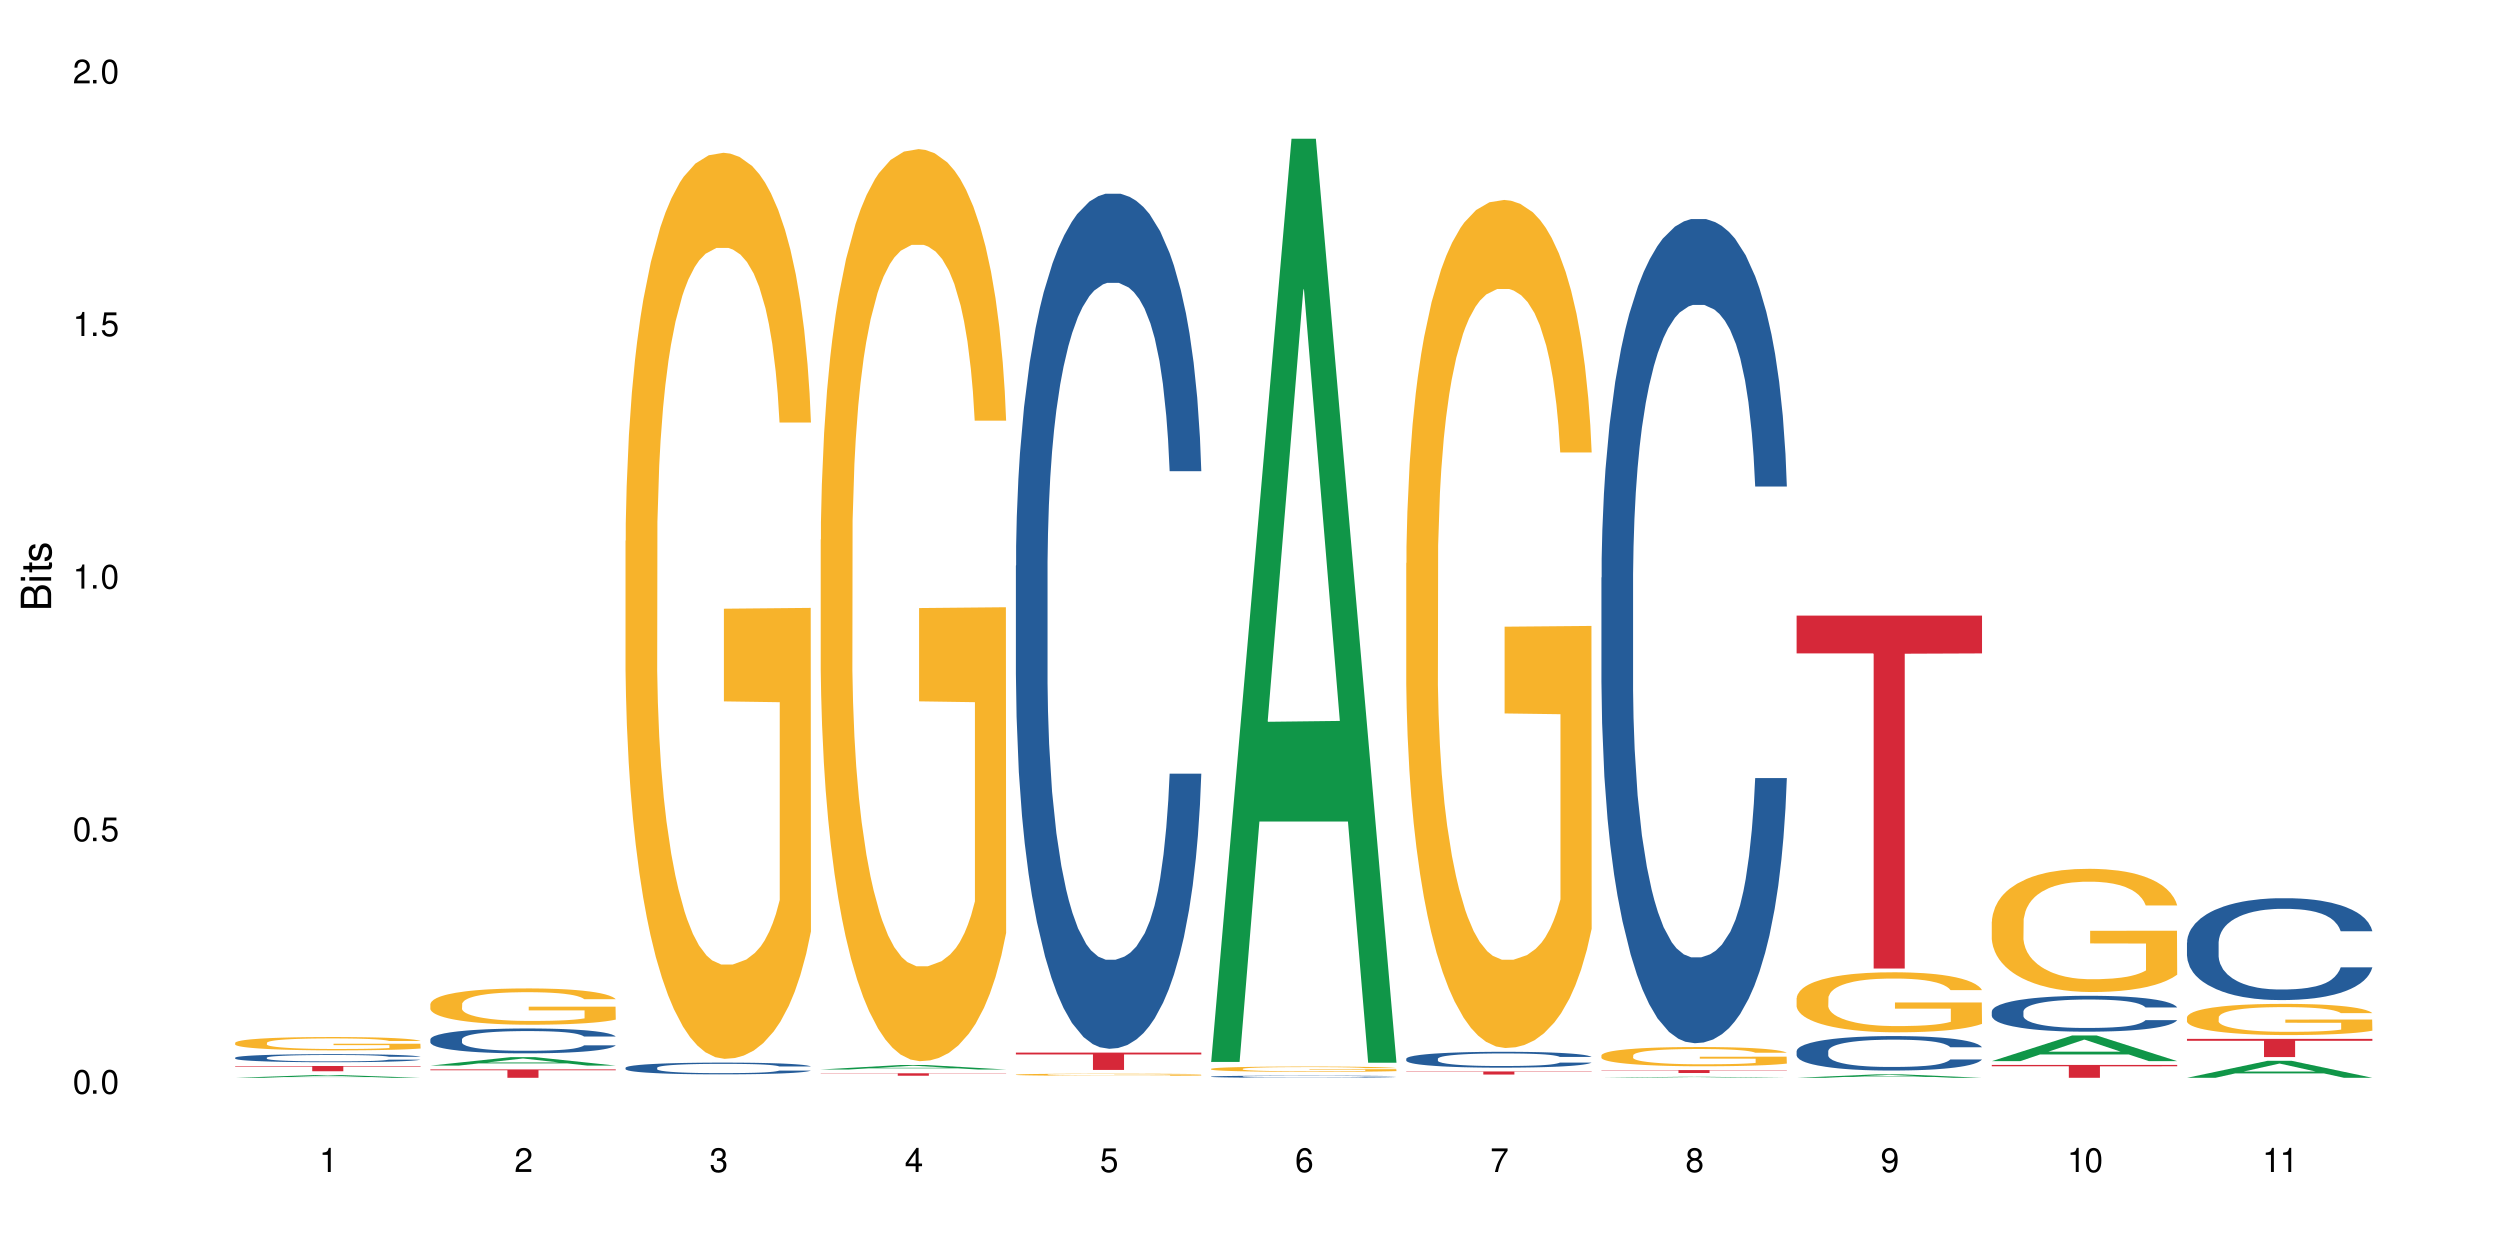 <?xml version="1.0" encoding="UTF-8"?>
<svg xmlns="http://www.w3.org/2000/svg" xmlns:xlink="http://www.w3.org/1999/xlink" width="720" height="360" viewBox="0 0 720 360">
<defs>
<g>
<g id="glyph-0-0">
</g>
<g id="glyph-0-1">
<path d="M 2.641 -6.938 C 2 -6.938 1.422 -6.656 1.078 -6.172 C 0.641 -5.562 0.406 -4.641 0.406 -3.359 C 0.406 -1.016 1.188 0.219 2.641 0.219 C 4.078 0.219 4.859 -1.016 4.859 -3.297 C 4.859 -4.641 4.656 -5.547 4.203 -6.172 C 3.844 -6.656 3.281 -6.938 2.641 -6.938 Z M 2.641 -6.188 C 3.547 -6.188 4 -5.25 4 -3.375 C 4 -1.406 3.562 -0.484 2.625 -0.484 C 1.734 -0.484 1.281 -1.438 1.281 -3.344 C 1.281 -5.25 1.734 -6.188 2.641 -6.188 Z M 2.641 -6.188 "/>
</g>
<g id="glyph-0-2">
<path d="M 1.828 -1 L 0.828 -1 L 0.828 0 L 1.828 0 Z M 1.828 -1 "/>
</g>
<g id="glyph-0-3">
<path d="M 4.562 -6.797 L 1.062 -6.797 L 0.547 -3.094 L 1.328 -3.094 C 1.719 -3.562 2.047 -3.734 2.578 -3.734 C 3.484 -3.734 4.062 -3.109 4.062 -2.094 C 4.062 -1.125 3.484 -0.531 2.578 -0.531 C 1.828 -0.531 1.375 -0.906 1.188 -1.672 L 0.328 -1.672 C 0.453 -1.109 0.547 -0.844 0.75 -0.594 C 1.125 -0.078 1.828 0.219 2.594 0.219 C 3.969 0.219 4.922 -0.781 4.922 -2.219 C 4.922 -3.562 4.031 -4.484 2.719 -4.484 C 2.25 -4.484 1.859 -4.359 1.469 -4.062 L 1.734 -5.969 L 4.562 -5.969 Z M 4.562 -6.797 "/>
</g>
<g id="glyph-0-4">
<path d="M 2.484 -4.938 L 2.484 0 L 3.328 0 L 3.328 -6.938 L 2.766 -6.938 C 2.469 -5.875 2.281 -5.734 0.984 -5.562 L 0.984 -4.938 Z M 2.484 -4.938 "/>
</g>
<g id="glyph-0-5">
<path d="M 4.859 -0.828 L 1.281 -0.828 C 1.359 -1.406 1.672 -1.781 2.5 -2.281 L 3.469 -2.828 C 4.406 -3.344 4.906 -4.062 4.906 -4.906 C 4.906 -5.484 4.672 -6.031 4.266 -6.406 C 3.859 -6.766 3.375 -6.938 2.719 -6.938 C 1.859 -6.938 1.219 -6.625 0.844 -6.031 C 0.609 -5.672 0.5 -5.234 0.484 -4.531 L 1.328 -4.531 C 1.359 -5.016 1.406 -5.281 1.531 -5.516 C 1.75 -5.938 2.188 -6.203 2.703 -6.203 C 3.469 -6.203 4.031 -5.641 4.031 -4.891 C 4.031 -4.344 3.719 -3.859 3.125 -3.516 L 2.234 -3 C 0.812 -2.172 0.406 -1.531 0.328 -0.016 L 4.859 -0.016 Z M 4.859 -0.828 "/>
</g>
<g id="glyph-0-6">
<path d="M 2.125 -3.188 L 2.578 -3.188 C 3.5 -3.188 3.984 -2.766 3.984 -1.922 C 3.984 -1.062 3.469 -0.531 2.594 -0.531 C 1.656 -0.531 1.203 -1 1.156 -2.016 L 0.312 -2.016 C 0.344 -1.453 0.438 -1.094 0.609 -0.781 C 0.953 -0.109 1.625 0.219 2.547 0.219 C 3.953 0.219 4.859 -0.625 4.859 -1.938 C 4.859 -2.828 4.516 -3.297 3.703 -3.594 C 4.344 -3.844 4.656 -4.328 4.656 -5.031 C 4.656 -6.219 3.875 -6.938 2.578 -6.938 C 1.203 -6.938 0.484 -6.172 0.453 -4.703 L 1.297 -4.703 C 1.312 -5.125 1.344 -5.359 1.453 -5.578 C 1.641 -5.969 2.062 -6.203 2.594 -6.203 C 3.344 -6.203 3.797 -5.75 3.797 -5 C 3.797 -4.516 3.609 -4.219 3.25 -4.047 C 3.016 -3.953 2.703 -3.922 2.125 -3.906 Z M 2.125 -3.188 "/>
</g>
<g id="glyph-0-7">
<path d="M 3.141 -1.672 L 3.141 0 L 3.984 0 L 3.984 -1.672 L 4.984 -1.672 L 4.984 -2.438 L 3.984 -2.438 L 3.984 -6.938 L 3.359 -6.938 L 0.266 -2.578 L 0.266 -1.672 Z M 3.141 -2.438 L 1 -2.438 L 3.141 -5.5 Z M 3.141 -2.438 "/>
</g>
<g id="glyph-0-8">
<path d="M 4.781 -5.125 C 4.609 -6.266 3.891 -6.938 2.844 -6.938 C 2.094 -6.938 1.422 -6.578 1.031 -5.953 C 0.594 -5.266 0.406 -4.422 0.406 -3.172 C 0.406 -2 0.578 -1.25 0.984 -0.641 C 1.359 -0.078 1.953 0.219 2.703 0.219 C 3.984 0.219 4.922 -0.75 4.922 -2.094 C 4.922 -3.375 4.062 -4.281 2.844 -4.281 C 2.172 -4.281 1.641 -4.031 1.281 -3.516 C 1.281 -5.234 1.828 -6.188 2.797 -6.188 C 3.391 -6.188 3.797 -5.797 3.938 -5.125 Z M 2.734 -3.531 C 3.547 -3.531 4.062 -2.953 4.062 -2.031 C 4.062 -1.156 3.484 -0.531 2.703 -0.531 C 1.922 -0.531 1.328 -1.188 1.328 -2.078 C 1.328 -2.938 1.906 -3.531 2.734 -3.531 Z M 2.734 -3.531 "/>
</g>
<g id="glyph-0-9">
<path d="M 4.984 -6.797 L 0.438 -6.797 L 0.438 -5.969 L 4.109 -5.969 C 2.5 -3.656 1.828 -2.234 1.328 0 L 2.219 0 C 2.594 -2.172 3.453 -4.047 4.984 -6.094 Z M 4.984 -6.797 "/>
</g>
<g id="glyph-0-10">
<path d="M 3.75 -3.656 C 4.469 -4.094 4.688 -4.438 4.688 -5.078 C 4.688 -6.172 3.844 -6.938 2.641 -6.938 C 1.438 -6.938 0.594 -6.172 0.594 -5.094 C 0.594 -4.438 0.812 -4.094 1.516 -3.656 C 0.734 -3.266 0.359 -2.703 0.359 -1.922 C 0.359 -0.656 1.281 0.219 2.641 0.219 C 3.984 0.219 4.922 -0.656 4.922 -1.922 C 4.922 -2.703 4.531 -3.266 3.75 -3.656 Z M 2.641 -6.188 C 3.359 -6.188 3.812 -5.75 3.812 -5.062 C 3.812 -4.406 3.344 -3.984 2.641 -3.984 C 1.922 -3.984 1.453 -4.406 1.453 -5.078 C 1.453 -5.75 1.922 -6.188 2.641 -6.188 Z M 2.641 -3.266 C 3.484 -3.266 4.062 -2.719 4.062 -1.906 C 4.062 -1.078 3.484 -0.531 2.625 -0.531 C 1.797 -0.531 1.219 -1.094 1.219 -1.906 C 1.219 -2.719 1.781 -3.266 2.641 -3.266 Z M 2.641 -3.266 "/>
</g>
<g id="glyph-0-11">
<path d="M 0.516 -1.578 C 0.672 -0.453 1.406 0.219 2.438 0.219 C 3.188 0.219 3.859 -0.141 4.266 -0.766 C 4.688 -1.453 4.891 -2.297 4.891 -3.547 C 4.891 -4.719 4.703 -5.453 4.312 -6.078 C 3.938 -6.641 3.344 -6.938 2.594 -6.938 C 1.297 -6.938 0.359 -5.969 0.359 -4.625 C 0.359 -3.344 1.234 -2.453 2.453 -2.453 C 3.094 -2.453 3.578 -2.672 4.016 -3.203 C 4 -1.484 3.469 -0.531 2.5 -0.531 C 1.906 -0.531 1.484 -0.906 1.359 -1.578 Z M 2.578 -6.203 C 3.375 -6.203 3.969 -5.531 3.969 -4.641 C 3.969 -3.797 3.391 -3.188 2.547 -3.188 C 1.734 -3.188 1.234 -3.766 1.234 -4.688 C 1.234 -5.562 1.797 -6.203 2.578 -6.203 Z M 2.578 -6.203 "/>
</g>
<g id="glyph-1-0">
</g>
<g id="glyph-1-1">
<path d="M 0 -0.953 L 0 -4.891 C 0 -5.719 -0.234 -6.344 -0.734 -6.797 C -1.188 -7.234 -1.812 -7.469 -2.5 -7.469 C -3.547 -7.469 -4.188 -7 -4.625 -5.875 C -4.984 -6.688 -5.625 -7.094 -6.531 -7.094 C -7.172 -7.094 -7.734 -6.859 -8.141 -6.391 C -8.562 -5.922 -8.75 -5.344 -8.75 -4.5 L -8.75 -0.953 Z M -4.984 -2.062 L -7.766 -2.062 L -7.766 -4.219 C -7.766 -4.844 -7.688 -5.203 -7.453 -5.5 C -7.219 -5.812 -6.859 -5.969 -6.375 -5.969 C -5.891 -5.969 -5.531 -5.812 -5.297 -5.5 C -5.062 -5.203 -4.984 -4.844 -4.984 -4.219 Z M -0.984 -2.062 L -4 -2.062 L -4 -4.781 C -4 -5.766 -3.438 -6.359 -2.484 -6.359 C -1.547 -6.359 -0.984 -5.766 -0.984 -4.781 Z M -0.984 -2.062 "/>
</g>
<g id="glyph-1-2">
<path d="M -6.281 -1.797 L -6.281 -0.797 L 0 -0.797 L 0 -1.797 Z M -8.75 -1.797 L -8.75 -0.797 L -7.484 -0.797 L -7.484 -1.797 Z M -8.75 -1.797 "/>
</g>
<g id="glyph-1-3">
<path d="M -6.281 -3.047 L -6.281 -2.016 L -8.016 -2.016 L -8.016 -1.016 L -6.281 -1.016 L -6.281 -0.172 L -5.469 -0.172 L -5.469 -1.016 L -0.719 -1.016 C -0.078 -1.016 0.281 -1.453 0.281 -2.234 C 0.281 -2.5 0.25 -2.719 0.188 -3.047 L -0.641 -3.047 C -0.609 -2.906 -0.594 -2.766 -0.594 -2.562 C -0.594 -2.141 -0.719 -2.016 -1.156 -2.016 L -5.469 -2.016 L -5.469 -3.047 Z M -6.281 -3.047 "/>
</g>
<g id="glyph-1-4">
<path d="M -4.531 -5.25 C -5.766 -5.25 -6.469 -4.422 -6.469 -2.969 C -6.469 -1.516 -5.719 -0.562 -4.547 -0.562 C -3.562 -0.562 -3.094 -1.062 -2.734 -2.562 L -2.516 -3.484 C -2.344 -4.188 -2.094 -4.469 -1.641 -4.469 C -1.047 -4.469 -0.641 -3.875 -0.641 -3 C -0.641 -2.453 -0.797 -2 -1.062 -1.75 C -1.25 -1.594 -1.422 -1.531 -1.875 -1.469 L -1.875 -0.406 C -0.422 -0.453 0.281 -1.266 0.281 -2.922 C 0.281 -4.5 -0.5 -5.516 -1.719 -5.516 C -2.656 -5.516 -3.172 -4.984 -3.469 -3.734 L -3.703 -2.766 C -3.891 -1.953 -4.156 -1.609 -4.594 -1.609 C -5.188 -1.609 -5.547 -2.125 -5.547 -2.938 C -5.547 -3.75 -5.203 -4.172 -4.531 -4.203 Z M -4.531 -5.25 "/>
</g>
</g>
</defs>
<rect x="-72" y="-36" width="864" height="432" fill="rgb(100%, 100%, 100%)" fill-opacity="1"/>
<path fill-rule="nonzero" fill="rgb(6.275%, 58.824%, 28.235%)" fill-opacity="1" d="M 67.73 310.41 L 67.789 310.41 L 90.895 309.605 L 97.91 309.605 L 121.133 310.41 L 112.973 310.41 L 107.152 310.199 L 81.652 310.199 L 75.945 310.41 L 67.73 310.41 L 84.105 310.113 L 104.816 310.113 L 94.488 309.738 L 94.375 309.734 L 94.262 309.738 L 84.047 310.113 L 84.105 310.113 Z M 67.73 310.41 "/>
<path fill-rule="nonzero" fill="rgb(14.51%, 36.078%, 60%)" fill-opacity="1" d="M 67.73 304.609 L 67.797 304.605 L 67.797 304.555 L 67.992 304.477 L 68.449 304.371 L 68.902 304.305 L 70.074 304.176 L 71.703 304.055 L 73.398 303.961 L 74.633 303.906 L 75.742 303.863 L 78.281 303.785 L 79.91 303.746 L 81.668 303.711 L 83.816 303.672 L 85.379 303.652 L 88.895 303.617 L 91.5 303.605 L 93.52 303.598 L 97.883 303.598 L 100.488 303.605 L 102.375 303.617 L 104.461 303.633 L 106.219 303.652 L 109.281 303.699 L 112.016 303.758 L 113.254 303.793 L 115.207 303.859 L 116.703 303.922 L 117.746 303.977 L 118.918 304.055 L 119.961 304.152 L 120.742 304.262 L 121.133 304.352 L 112.016 304.352 L 111.559 304.266 L 111.039 304.199 L 110.062 304.113 L 109.086 304.051 L 107.715 303.992 L 106.48 303.949 L 104.785 303.91 L 103.289 303.883 L 101.727 303.863 L 100.227 303.852 L 97.363 303.84 L 94.039 303.84 L 92.805 303.844 L 90.262 303.859 L 88.895 303.875 L 86.941 303.906 L 85.574 303.934 L 83.945 303.977 L 82.84 304.012 L 81.473 304.066 L 80.496 304.117 L 79.387 304.188 L 78.738 304.238 L 78.152 304.297 L 77.629 304.367 L 77.238 304.441 L 76.977 304.523 L 76.848 304.598 L 76.848 304.926 L 76.977 305.004 L 77.305 305.094 L 78.152 305.223 L 79.387 305.336 L 80.82 305.426 L 82.188 305.488 L 82.969 305.52 L 84.012 305.551 L 85.641 305.594 L 87.984 305.637 L 89.352 305.656 L 91.438 305.672 L 93.586 305.68 L 96.449 305.68 L 98.988 305.672 L 100.684 305.66 L 102.441 305.645 L 104.852 305.609 L 106.348 305.574 L 107.652 305.535 L 108.629 305.492 L 109.281 305.457 L 110.258 305.395 L 111.039 305.32 L 111.625 305.246 L 112.016 305.176 L 121.133 305.176 L 120.742 305.258 L 120.156 305.344 L 119.57 305.402 L 118.656 305.477 L 117.613 305.543 L 116.117 305.617 L 114.879 305.668 L 113.254 305.719 L 111.754 305.762 L 110.125 305.797 L 107.715 305.84 L 106.152 305.859 L 104.461 305.879 L 102.441 305.898 L 99.902 305.91 L 97.168 305.922 L 94.625 305.922 L 91.891 305.918 L 89.871 305.91 L 87.203 305.891 L 83.883 305.852 L 81.473 305.812 L 79.582 305.77 L 77.957 305.73 L 76.133 305.672 L 73.789 305.578 L 72.355 305.504 L 71.379 305.445 L 70.27 305.363 L 69.488 305.289 L 68.578 305.172 L 67.926 305.02 L 67.73 304.902 Z M 67.73 304.609 "/>
<path fill-rule="nonzero" fill="rgb(96.863%, 70.196%, 16.863%)" fill-opacity="1" d="M 67.73 300.309 L 67.797 300.309 L 67.797 300.238 L 68.055 300.078 L 68.707 299.859 L 69.555 299.68 L 70.465 299.539 L 71.051 299.465 L 72.027 299.359 L 72.875 299.285 L 75.023 299.125 L 77.762 298.977 L 79.258 298.914 L 80.949 298.855 L 83.359 298.789 L 84.469 298.762 L 87.855 298.707 L 91.695 298.672 L 95.93 298.66 L 97.883 298.664 L 100.555 298.68 L 104.199 298.719 L 106.285 298.754 L 107.91 298.789 L 109.605 298.832 L 111.688 298.902 L 113.645 298.988 L 115.207 299.074 L 116.77 299.18 L 118.07 299.289 L 119.18 299.414 L 120.156 299.562 L 120.742 299.684 L 121.133 299.809 L 112.078 299.809 L 111.559 299.684 L 110.973 299.59 L 109.996 299.473 L 109.02 299.391 L 108.043 299.324 L 106.219 299.23 L 104.656 299.176 L 102.703 299.125 L 100.812 299.094 L 98.664 299.074 L 97.363 299.066 L 93.91 299.066 L 90.785 299.09 L 88.961 299.117 L 87.66 299.148 L 85.836 299.199 L 84.727 299.242 L 84.078 299.27 L 82.125 299.379 L 80.82 299.477 L 80.105 299.543 L 79.191 299.648 L 78.543 299.746 L 77.824 299.887 L 77.434 299.992 L 76.914 300.23 L 76.848 300.863 L 77.043 300.996 L 77.434 301.141 L 77.957 301.266 L 78.738 301.398 L 79.52 301.504 L 80.887 301.641 L 82.059 301.73 L 82.969 301.789 L 84.727 301.887 L 85.445 301.918 L 87.137 301.98 L 88.895 302.031 L 91.047 302.07 L 92.672 302.094 L 95.277 302.109 L 98.598 302.109 L 102.508 302.09 L 104.98 302.062 L 106.676 302.031 L 107.781 302.008 L 109.148 301.969 L 110.125 301.934 L 111.039 301.895 L 112.145 301.836 L 112.145 300.996 L 96.059 300.992 L 96.059 300.598 L 121.066 300.594 L 121.133 301.969 L 119.766 302.066 L 118.07 302.156 L 116.441 302.227 L 114.75 302.285 L 112.34 302.352 L 110.387 302.395 L 107.391 302.445 L 104.656 302.477 L 101.789 302.496 L 99.25 302.508 L 96.254 302.512 L 93.586 302.504 L 90.719 302.484 L 88.441 302.453 L 86.355 302.418 L 84.273 302.375 L 81.668 302.301 L 79.973 302.242 L 78.215 302.168 L 76.457 302.078 L 74.895 301.984 L 73.852 301.91 L 72.812 301.824 L 71.703 301.719 L 70.66 301.602 L 69.879 301.492 L 69.164 301.367 L 68.645 301.254 L 68.121 301.094 L 67.859 300.969 L 67.73 300.859 Z M 67.73 300.309 "/>
<path fill-rule="nonzero" fill="rgb(83.922%, 15.686%, 22.353%)" fill-opacity="1" d="M 67.73 307.008 L 121.133 307.008 L 121.133 307.172 L 98.875 307.172 L 98.875 308.52 L 89.922 308.52 L 89.922 307.172 L 67.73 307.172 Z M 67.73 307.008 "/>
<path fill-rule="nonzero" fill="rgb(6.275%, 58.824%, 28.235%)" fill-opacity="1" d="M 123.941 306.891 L 124 306.891 L 147.105 304.453 L 154.125 304.453 L 177.344 306.895 L 169.184 306.895 L 163.367 306.258 L 137.863 306.258 L 132.156 306.891 L 123.941 306.891 L 140.316 305.992 L 161.027 305.992 L 150.699 304.852 L 150.586 304.852 L 150.473 304.859 L 140.258 305.992 L 140.316 305.992 Z M 123.941 306.891 "/>
<path fill-rule="nonzero" fill="rgb(14.51%, 36.078%, 60%)" fill-opacity="1" d="M 123.941 299.324 L 124.008 299.316 L 124.008 299.16 L 124.203 298.91 L 124.66 298.598 L 125.113 298.379 L 126.285 297.996 L 127.914 297.621 L 129.609 297.332 L 130.844 297.164 L 131.953 297.031 L 134.492 296.789 L 136.121 296.664 L 137.879 296.555 L 140.027 296.441 L 141.59 296.379 L 145.109 296.273 L 147.711 296.227 L 149.73 296.207 L 154.094 296.207 L 156.699 296.234 L 158.59 296.266 L 160.672 296.32 L 162.43 296.379 L 165.492 296.523 L 168.227 296.703 L 169.465 296.809 L 171.418 297.012 L 172.914 297.211 L 173.957 297.379 L 175.129 297.621 L 176.172 297.914 L 176.953 298.25 L 177.344 298.531 L 168.227 298.531 L 167.77 298.27 L 167.25 298.066 L 166.273 297.797 L 165.297 297.609 L 163.93 297.418 L 162.691 297.293 L 160.996 297.168 L 159.5 297.09 L 157.938 297.031 L 156.438 296.992 L 153.574 296.953 L 150.254 296.953 L 149.016 296.969 L 146.477 297.02 L 145.109 297.066 L 143.152 297.156 L 141.785 297.242 L 140.156 297.371 L 139.051 297.484 L 137.684 297.652 L 136.707 297.805 L 135.598 298.02 L 134.949 298.184 L 134.363 298.367 L 133.84 298.582 L 133.449 298.812 L 133.191 299.055 L 133.059 299.289 L 133.059 300.305 L 133.191 300.539 L 133.516 300.816 L 134.363 301.215 L 135.598 301.562 L 137.031 301.836 L 138.398 302.031 L 139.18 302.125 L 140.223 302.23 L 141.852 302.359 L 144.195 302.492 L 145.562 302.543 L 147.648 302.598 L 149.797 302.621 L 152.66 302.621 L 155.203 302.598 L 156.895 302.562 L 158.652 302.512 L 161.062 302.398 L 162.559 302.293 L 163.863 302.172 L 164.84 302.047 L 165.492 301.941 L 166.469 301.738 L 167.25 301.516 L 167.836 301.285 L 168.227 301.062 L 177.344 301.062 L 176.953 301.328 L 176.367 301.582 L 175.781 301.77 L 174.867 302 L 173.828 302.203 L 172.328 302.434 L 171.09 302.582 L 169.465 302.746 L 167.965 302.871 L 166.336 302.98 L 163.93 303.113 L 162.363 303.18 L 160.672 303.238 L 158.652 303.289 L 156.113 303.336 L 153.379 303.363 L 150.84 303.367 L 148.102 303.355 L 146.086 303.328 L 143.414 303.27 L 140.094 303.152 L 137.684 303.027 L 135.793 302.902 L 134.168 302.773 L 132.344 302.598 L 130 302.309 L 128.566 302.086 L 127.59 301.902 L 126.48 301.648 L 125.699 301.418 L 124.789 301.051 L 124.137 300.586 L 123.941 300.227 Z M 123.941 299.324 "/>
<path fill-rule="nonzero" fill="rgb(96.863%, 70.196%, 16.863%)" fill-opacity="1" d="M 123.941 289.145 L 124.008 289.133 L 124.008 288.941 L 124.27 288.512 L 124.918 287.922 L 125.766 287.434 L 126.676 287.051 L 127.266 286.852 L 128.242 286.562 L 129.086 286.355 L 131.234 285.926 L 133.973 285.523 L 135.469 285.352 L 137.164 285.188 L 139.57 285.008 L 140.68 284.941 L 144.066 284.789 L 147.906 284.691 L 152.141 284.664 L 154.094 284.672 L 156.766 284.711 L 160.41 284.816 L 162.496 284.914 L 164.125 285.008 L 165.816 285.133 L 167.902 285.324 L 169.855 285.551 L 171.418 285.781 L 172.98 286.066 L 174.281 286.375 L 175.391 286.707 L 176.367 287.109 L 176.953 287.441 L 177.344 287.777 L 168.293 287.777 L 167.77 287.441 L 167.184 287.184 L 166.207 286.871 L 165.23 286.641 L 164.254 286.461 L 162.43 286.211 L 160.867 286.059 L 158.914 285.926 L 157.023 285.84 L 154.875 285.781 L 153.574 285.762 L 150.121 285.762 L 146.996 285.828 L 145.172 285.906 L 143.871 285.98 L 142.047 286.125 L 140.941 286.238 L 140.289 286.316 L 138.336 286.613 L 137.031 286.879 L 136.316 287.062 L 135.402 287.348 L 134.754 287.605 L 134.035 287.988 L 133.645 288.273 L 133.125 288.922 L 133.059 290.641 L 133.254 291.004 L 133.645 291.398 L 134.168 291.742 L 134.949 292.102 L 135.73 292.379 L 137.098 292.754 L 138.27 293 L 139.18 293.164 L 140.941 293.422 L 141.656 293.508 L 143.348 293.68 L 145.109 293.812 L 147.258 293.926 L 148.883 293.984 L 151.488 294.031 L 154.812 294.031 L 158.719 293.977 L 161.191 293.898 L 162.887 293.824 L 163.992 293.754 L 165.359 293.652 L 166.336 293.555 L 167.25 293.449 L 168.355 293.289 L 168.355 291.004 L 152.27 290.996 L 152.27 289.926 L 177.277 289.918 L 177.344 293.652 L 175.977 293.91 L 174.281 294.156 L 172.656 294.348 L 170.961 294.512 L 168.551 294.691 L 166.598 294.805 L 163.602 294.941 L 160.867 295.027 L 158 295.082 L 155.461 295.113 L 152.465 295.121 L 149.797 295.102 L 146.93 295.047 L 144.652 294.969 L 142.566 294.875 L 140.484 294.75 L 137.879 294.547 L 136.188 294.387 L 134.426 294.184 L 132.668 293.945 L 131.105 293.688 L 130.062 293.488 L 129.023 293.258 L 127.914 292.973 L 126.871 292.648 L 126.09 292.352 L 125.375 292.016 L 124.855 291.703 L 124.332 291.273 L 124.074 290.93 L 123.941 290.633 Z M 123.941 289.145 "/>
<path fill-rule="nonzero" fill="rgb(83.922%, 15.686%, 22.353%)" fill-opacity="1" d="M 123.941 307.98 L 177.344 307.98 L 177.344 308.242 L 155.086 308.242 L 155.086 310.41 L 146.133 310.41 L 146.133 308.246 L 146.004 308.242 L 123.941 308.242 Z M 123.941 307.98 "/>
<path fill-rule="nonzero" fill="rgb(14.51%, 36.078%, 60%)" fill-opacity="1" d="M 180.152 307.508 L 180.219 307.504 L 180.219 307.43 L 180.414 307.312 L 180.871 307.164 L 181.324 307.062 L 182.5 306.879 L 184.125 306.703 L 185.82 306.566 L 187.059 306.488 L 188.164 306.426 L 190.703 306.309 L 192.332 306.25 L 194.09 306.199 L 196.238 306.145 L 197.801 306.117 L 201.32 306.066 L 203.922 306.043 L 205.941 306.035 L 210.305 306.035 L 212.91 306.047 L 214.801 306.062 L 216.883 306.086 L 218.641 306.117 L 221.703 306.184 L 224.438 306.27 L 225.676 306.32 L 227.629 306.414 L 229.125 306.508 L 230.168 306.59 L 231.34 306.703 L 232.383 306.844 L 233.164 307 L 233.555 307.133 L 224.438 307.133 L 223.98 307.008 L 223.461 306.914 L 222.484 306.785 L 221.508 306.695 L 220.141 306.605 L 218.902 306.547 L 217.207 306.488 L 215.711 306.453 L 214.148 306.426 L 212.648 306.406 L 209.785 306.387 L 206.465 306.387 L 205.227 306.395 L 202.688 306.418 L 201.32 306.441 L 199.363 306.484 L 197.996 306.523 L 196.371 306.586 L 195.262 306.637 L 193.895 306.719 L 192.918 306.789 L 191.812 306.891 L 191.16 306.969 L 190.574 307.055 L 190.051 307.156 L 189.66 307.266 L 189.402 307.379 L 189.27 307.492 L 189.27 307.969 L 189.402 308.082 L 189.727 308.211 L 190.574 308.398 L 191.812 308.562 L 193.242 308.695 L 194.609 308.785 L 195.395 308.828 L 196.434 308.879 L 198.062 308.941 L 200.406 309.004 L 201.773 309.027 L 203.859 309.051 L 206.008 309.066 L 208.875 309.066 L 211.414 309.051 L 213.105 309.035 L 214.863 309.012 L 217.273 308.961 L 218.773 308.91 L 220.074 308.852 L 221.051 308.793 L 221.703 308.742 L 222.68 308.648 L 223.461 308.543 L 224.047 308.434 L 224.438 308.328 L 233.555 308.328 L 233.164 308.453 L 232.578 308.574 L 231.992 308.664 L 231.082 308.77 L 230.039 308.867 L 228.539 308.977 L 227.305 309.047 L 225.676 309.125 L 224.176 309.184 L 222.551 309.234 L 220.141 309.297 L 218.578 309.328 L 216.883 309.355 L 214.863 309.379 L 212.324 309.402 L 209.59 309.414 L 207.051 309.418 L 204.316 309.41 L 202.297 309.398 L 199.625 309.371 L 196.305 309.316 L 193.895 309.258 L 192.008 309.199 L 190.379 309.137 L 188.555 309.051 L 186.211 308.918 L 184.777 308.812 L 183.801 308.727 L 182.695 308.605 L 181.914 308.496 L 181 308.324 L 180.348 308.102 L 180.152 307.934 Z M 180.152 307.508 "/>
<path fill-rule="nonzero" fill="rgb(96.863%, 70.196%, 16.863%)" fill-opacity="1" d="M 180.152 155.766 L 180.219 155.527 L 180.219 150.762 L 180.48 140.039 L 181.129 125.262 L 181.977 113.109 L 182.891 103.574 L 183.477 98.57 L 184.453 91.422 L 185.297 86.18 L 187.449 75.457 L 190.184 65.445 L 191.68 61.156 L 193.375 57.105 L 195.785 52.578 L 196.891 50.91 L 200.277 47.098 L 204.121 44.715 L 208.352 44 L 210.305 44.238 L 212.977 45.191 L 216.621 47.812 L 218.707 50.195 L 220.336 52.578 L 222.027 55.676 L 224.113 60.441 L 226.066 66.16 L 227.629 71.879 L 229.191 79.031 L 230.492 86.656 L 231.602 94.996 L 232.578 105.008 L 233.164 113.348 L 233.555 121.688 L 224.504 121.688 L 223.98 113.348 L 223.395 106.914 L 222.418 99.047 L 221.441 93.328 L 220.465 88.801 L 218.641 82.605 L 217.078 78.793 L 215.125 75.457 L 213.238 73.312 L 211.086 71.879 L 209.785 71.402 L 206.332 71.402 L 203.207 73.074 L 201.383 74.98 L 200.082 76.887 L 198.258 80.461 L 197.152 83.32 L 196.5 85.227 L 194.547 92.613 L 193.242 99.285 L 192.527 103.812 L 191.617 110.965 L 190.965 117.398 L 190.246 126.93 L 189.855 134.078 L 189.336 150.285 L 189.27 193.18 L 189.465 202.238 L 189.855 212.008 L 190.379 220.586 L 191.16 229.645 L 191.941 236.555 L 193.309 245.848 L 194.48 252.043 L 195.395 256.094 L 197.152 262.531 L 197.867 264.676 L 199.562 268.965 L 201.32 272.301 L 203.469 275.16 L 205.098 276.59 L 207.699 277.781 L 211.023 277.781 L 214.93 276.352 L 217.402 274.445 L 219.098 272.539 L 220.203 270.871 L 221.57 268.25 L 222.551 265.867 L 223.461 263.246 L 224.566 259.191 L 224.566 202.238 L 208.484 202 L 208.484 175.309 L 233.488 175.07 L 233.555 268.25 L 232.188 274.684 L 230.492 280.879 L 228.867 285.645 L 227.172 289.695 L 224.762 294.227 L 222.809 297.086 L 219.812 300.422 L 217.078 302.566 L 214.215 303.996 L 211.672 304.711 L 208.68 304.949 L 206.008 304.473 L 203.141 303.043 L 200.863 301.137 L 198.777 298.754 L 196.695 295.656 L 194.09 290.648 L 192.398 286.598 L 190.641 281.594 L 188.879 275.637 L 187.316 269.203 L 186.277 264.199 L 185.234 258.477 L 184.125 251.328 L 183.086 243.227 L 182.305 235.84 L 181.586 227.496 L 181.066 219.633 L 180.543 208.91 L 180.285 200.332 L 180.152 192.941 Z M 180.152 155.766 "/>
<path fill-rule="nonzero" fill="rgb(6.275%, 58.824%, 28.235%)" fill-opacity="1" d="M 236.367 308.016 L 236.422 308.016 L 259.527 306.711 L 266.547 306.711 L 289.766 308.02 L 281.609 308.02 L 275.789 307.676 L 250.285 307.676 L 244.582 308.016 L 236.367 308.016 L 252.738 307.535 L 273.449 307.535 L 263.121 306.926 L 263.008 306.922 L 262.895 306.926 L 252.684 307.535 L 252.738 307.535 Z M 236.367 308.016 "/>
<path fill-rule="nonzero" fill="rgb(96.863%, 70.196%, 16.863%)" fill-opacity="1" d="M 236.367 155.449 L 236.43 155.211 L 236.43 150.41 L 236.691 139.617 L 237.344 124.742 L 238.188 112.508 L 239.102 102.914 L 239.688 97.875 L 240.664 90.676 L 241.512 85.398 L 243.66 74.605 L 246.395 64.527 L 247.891 60.211 L 249.586 56.133 L 251.996 51.574 L 253.102 49.895 L 256.488 46.055 L 260.332 43.656 L 264.562 42.938 L 266.516 43.18 L 269.188 44.137 L 272.836 46.777 L 274.918 49.176 L 276.547 51.574 L 278.238 54.691 L 280.324 59.492 L 282.277 65.25 L 283.84 71.004 L 285.402 78.203 L 286.707 85.879 L 287.812 94.277 L 288.789 104.352 L 289.375 112.746 L 289.766 121.145 L 280.715 121.145 L 280.191 112.746 L 279.605 106.27 L 278.629 98.355 L 277.652 92.598 L 276.676 88.039 L 274.852 81.801 L 273.289 77.961 L 271.336 74.605 L 269.449 72.445 L 267.301 71.004 L 265.996 70.527 L 262.543 70.527 L 259.418 72.207 L 257.594 74.125 L 256.293 76.043 L 254.469 79.641 L 253.363 82.52 L 252.711 84.441 L 250.758 91.875 L 249.457 98.594 L 248.738 103.152 L 247.828 110.348 L 247.176 116.824 L 246.461 126.422 L 246.07 133.617 L 245.547 149.934 L 245.484 193.113 L 245.68 202.23 L 246.07 212.066 L 246.59 220.703 L 247.371 229.816 L 248.152 236.773 L 249.52 246.129 L 250.691 252.367 L 251.605 256.445 L 253.363 262.922 L 254.078 265.082 L 255.773 269.402 L 257.531 272.758 L 259.68 275.637 L 261.309 277.078 L 263.914 278.277 L 267.234 278.277 L 271.141 276.836 L 273.617 274.918 L 275.309 273 L 276.418 271.32 L 277.785 268.68 L 278.762 266.281 L 279.672 263.645 L 280.781 259.566 L 280.781 202.23 L 264.695 201.988 L 264.695 175.121 L 289.699 174.883 L 289.766 268.68 L 288.398 275.16 L 286.707 281.395 L 285.078 286.195 L 283.383 290.273 L 280.977 294.828 L 279.02 297.707 L 276.023 301.066 L 273.289 303.227 L 270.426 304.664 L 267.887 305.387 L 264.891 305.625 L 262.219 305.145 L 259.355 303.707 L 257.074 301.785 L 254.992 299.387 L 252.906 296.27 L 250.301 291.23 L 248.609 287.152 L 246.852 282.117 L 245.094 276.117 L 243.527 269.641 L 242.488 264.602 L 241.445 258.844 L 240.34 251.648 L 239.297 243.492 L 238.516 236.055 L 237.797 227.66 L 237.277 219.742 L 236.758 208.945 L 236.496 200.309 L 236.367 192.875 Z M 236.367 155.449 "/>
<path fill-rule="nonzero" fill="rgb(83.922%, 15.686%, 22.353%)" fill-opacity="1" d="M 236.367 309.105 L 289.766 309.105 L 289.766 309.18 L 267.512 309.18 L 267.512 309.812 L 258.555 309.812 L 258.555 309.18 L 236.367 309.18 Z M 236.367 309.105 "/>
<path fill-rule="nonzero" fill="rgb(14.51%, 36.078%, 60%)" fill-opacity="1" d="M 292.578 162.945 L 292.641 162.719 L 292.641 157.316 L 292.836 148.762 L 293.293 137.957 L 293.75 130.531 L 294.922 117.25 L 296.551 104.418 L 298.242 94.512 L 299.48 88.66 L 300.586 84.16 L 303.125 75.828 L 304.754 71.555 L 306.512 67.727 L 308.664 63.898 L 310.227 61.648 L 313.742 58.047 L 316.348 56.473 L 318.367 55.797 L 322.73 55.797 L 325.332 56.695 L 327.223 57.82 L 329.305 59.621 L 331.066 61.648 L 334.125 66.602 L 336.859 72.902 L 338.098 76.504 L 340.051 83.484 L 341.551 90.234 L 342.59 96.09 L 343.762 104.418 L 344.805 114.547 L 345.586 126.027 L 345.977 135.707 L 336.859 135.707 L 336.406 126.703 L 335.883 119.727 L 334.906 110.496 L 333.93 103.969 L 332.562 97.441 L 331.324 93.164 L 329.633 88.887 L 328.133 86.184 L 326.57 84.16 L 325.074 82.809 L 322.207 81.457 L 318.887 81.457 L 317.648 81.906 L 315.109 83.707 L 313.742 85.285 L 311.789 88.434 L 310.422 91.363 L 308.793 95.863 L 307.684 99.691 L 306.316 105.543 L 305.34 110.719 L 304.234 118.148 L 303.582 123.777 L 302.996 130.078 L 302.477 137.508 L 302.086 145.387 L 301.824 153.715 L 301.695 161.82 L 301.695 196.711 L 301.824 204.812 L 302.148 214.27 L 302.996 228 L 304.234 239.93 L 305.668 249.383 L 307.035 256.137 L 307.816 259.289 L 308.859 262.891 L 310.484 267.391 L 312.832 271.895 L 314.199 273.695 L 316.281 275.496 L 318.43 276.395 L 321.297 276.395 L 323.836 275.496 L 325.527 274.371 L 327.289 272.57 L 329.695 268.742 L 331.195 265.141 L 332.496 260.863 L 333.473 256.586 L 334.125 252.984 L 335.102 246.008 L 335.883 238.355 L 336.469 230.477 L 336.859 222.82 L 345.977 222.82 L 345.586 231.824 L 345 240.605 L 344.414 247.133 L 343.504 255.012 L 342.461 261.988 L 340.965 269.867 L 339.727 275.047 L 338.098 280.672 L 336.602 284.949 L 334.973 288.777 L 332.562 293.277 L 331 295.531 L 329.305 297.555 L 327.289 299.355 L 324.746 300.934 L 322.012 301.832 L 319.473 302.059 L 316.738 301.609 L 314.719 300.707 L 312.047 298.68 L 308.727 294.629 L 306.316 290.352 L 304.43 286.074 L 302.801 281.574 L 300.977 275.496 L 298.633 265.59 L 297.199 257.938 L 296.223 251.633 L 295.117 242.855 L 294.336 234.977 L 293.422 222.371 L 292.773 206.391 L 292.578 194.008 Z M 292.578 162.945 "/>
<path fill-rule="nonzero" fill="rgb(96.863%, 70.196%, 16.863%)" fill-opacity="1" d="M 292.578 309.484 L 292.641 309.484 L 292.641 309.473 L 292.902 309.449 L 293.555 309.414 L 294.398 309.383 L 295.312 309.359 L 295.898 309.348 L 296.875 309.332 L 297.723 309.32 L 299.871 309.293 L 302.605 309.27 L 304.105 309.258 L 305.797 309.25 L 308.207 309.238 L 309.312 309.234 L 312.699 309.227 L 316.543 309.219 L 322.73 309.219 L 325.398 309.223 L 329.047 309.227 L 331.129 309.234 L 332.758 309.238 L 334.449 309.246 L 336.535 309.258 L 338.488 309.27 L 341.613 309.301 L 342.918 309.32 L 344.023 309.34 L 345 309.363 L 345.586 309.383 L 345.977 309.402 L 336.926 309.402 L 336.406 309.383 L 335.82 309.367 L 334.84 309.352 L 333.863 309.336 L 332.887 309.324 L 331.066 309.309 L 329.5 309.301 L 327.547 309.293 L 325.66 309.289 L 323.512 309.285 L 318.758 309.285 L 315.629 309.289 L 313.809 309.293 L 312.504 309.297 L 310.68 309.305 L 309.574 309.312 L 308.922 309.316 L 306.969 309.336 L 305.668 309.352 L 304.949 309.359 L 304.039 309.379 L 303.387 309.395 L 302.672 309.418 L 302.281 309.434 L 301.758 309.473 L 301.695 309.574 L 301.891 309.598 L 302.281 309.617 L 302.801 309.641 L 303.582 309.66 L 304.363 309.676 L 305.73 309.699 L 306.902 309.715 L 307.816 309.723 L 309.574 309.738 L 310.289 309.746 L 311.984 309.754 L 313.742 309.762 L 315.891 309.77 L 317.52 309.773 L 320.125 309.777 L 323.445 309.777 L 327.352 309.773 L 329.828 309.77 L 331.52 309.762 L 332.629 309.758 L 333.996 309.754 L 334.973 309.746 L 335.883 309.742 L 336.992 309.73 L 336.992 309.598 L 320.906 309.594 L 320.906 309.531 L 345.914 309.531 L 345.977 309.754 L 344.609 309.77 L 342.918 309.785 L 341.289 309.793 L 339.598 309.805 L 337.188 309.816 L 335.234 309.82 L 332.238 309.828 L 329.5 309.836 L 326.637 309.84 L 318.43 309.84 L 315.566 309.836 L 313.285 309.832 L 311.203 309.824 L 309.117 309.82 L 306.512 309.805 L 304.82 309.797 L 303.062 309.785 L 301.305 309.77 L 299.742 309.754 L 297.656 309.73 L 296.551 309.711 L 295.508 309.695 L 294.727 309.676 L 294.008 309.656 L 293.488 309.637 L 292.969 309.613 L 292.707 309.59 L 292.578 309.574 Z M 292.578 309.484 "/>
<path fill-rule="nonzero" fill="rgb(83.922%, 15.686%, 22.353%)" fill-opacity="1" d="M 292.578 303.145 L 345.977 303.145 L 345.977 303.68 L 323.723 303.684 L 323.723 308.133 L 314.77 308.133 L 314.77 303.688 L 314.637 303.68 L 292.578 303.68 Z M 292.578 303.145 "/>
<path fill-rule="nonzero" fill="rgb(6.275%, 58.824%, 28.235%)" fill-opacity="1" d="M 348.789 305.828 L 348.844 305.578 L 371.953 39.961 L 378.969 39.961 L 402.188 306.074 L 394.031 306.074 L 388.211 236.609 L 362.711 236.609 L 357.004 305.828 L 348.789 305.828 L 365.164 207.875 L 385.871 207.625 L 375.547 83.438 L 375.434 83.188 L 375.316 83.938 L 365.105 207.625 L 365.164 207.875 Z M 348.789 305.828 "/>
<path fill-rule="nonzero" fill="rgb(14.51%, 36.078%, 60%)" fill-opacity="1" d="M 348.789 310.055 L 348.852 310.055 L 348.852 310.043 L 349.051 310.02 L 349.504 309.992 L 349.961 309.973 L 351.133 309.938 L 352.762 309.906 L 354.453 309.883 L 355.691 309.867 L 356.797 309.855 L 359.34 309.832 L 360.965 309.824 L 362.727 309.812 L 364.875 309.805 L 366.438 309.797 L 369.953 309.789 L 372.559 309.785 L 374.578 309.781 L 378.941 309.781 L 381.547 309.785 L 383.434 309.789 L 385.52 309.793 L 387.277 309.797 L 390.336 309.809 L 393.07 309.828 L 394.309 309.836 L 396.262 309.852 L 397.762 309.871 L 398.805 309.887 L 399.977 309.906 L 401.016 309.934 L 401.797 309.961 L 402.188 309.988 L 393.07 309.988 L 392.617 309.965 L 392.094 309.945 L 391.117 309.922 L 390.141 309.906 L 388.773 309.891 L 387.535 309.879 L 385.844 309.867 L 384.344 309.859 L 382.781 309.855 L 381.285 309.852 L 378.418 309.848 L 373.859 309.848 L 371.32 309.855 L 369.953 309.859 L 368 309.867 L 366.633 309.875 L 365.004 309.887 L 363.898 309.895 L 362.531 309.91 L 361.551 309.922 L 360.445 309.941 L 359.793 309.957 L 359.207 309.973 L 358.688 309.992 L 358.297 310.012 L 358.035 310.031 L 357.906 310.055 L 357.906 310.141 L 358.035 310.164 L 358.363 310.188 L 359.207 310.223 L 360.445 310.25 L 361.879 310.277 L 363.246 310.293 L 364.027 310.301 L 365.07 310.309 L 366.695 310.32 L 369.043 310.332 L 370.41 310.34 L 372.492 310.344 L 380.047 310.344 L 381.742 310.34 L 383.5 310.336 L 385.91 310.324 L 387.406 310.316 L 388.707 310.305 L 389.688 310.293 L 390.336 310.285 L 391.312 310.266 L 392.094 310.246 L 392.68 310.227 L 393.07 310.207 L 402.188 310.207 L 401.797 310.23 L 401.211 310.254 L 400.625 310.27 L 399.715 310.289 L 398.672 310.309 L 397.176 310.328 L 395.938 310.34 L 394.309 310.355 L 392.812 310.367 L 391.184 310.375 L 388.773 310.387 L 387.211 310.395 L 385.52 310.398 L 383.5 310.402 L 380.961 310.406 L 378.223 310.41 L 372.949 310.41 L 370.93 310.406 L 368.262 310.402 L 364.938 310.391 L 362.531 310.379 L 360.641 310.371 L 359.012 310.359 L 357.188 310.344 L 354.844 310.316 L 353.41 310.297 L 352.434 310.281 L 351.328 310.258 L 350.547 310.238 L 349.637 310.207 L 348.984 310.168 L 348.789 310.137 Z M 348.789 310.055 "/>
<path fill-rule="nonzero" fill="rgb(96.863%, 70.196%, 16.863%)" fill-opacity="1" d="M 348.789 307.82 L 348.852 307.816 L 348.852 307.789 L 349.113 307.727 L 349.766 307.641 L 350.613 307.57 L 351.523 307.512 L 352.109 307.484 L 353.086 307.441 L 353.934 307.41 L 356.082 307.348 L 358.816 307.289 L 360.316 307.262 L 362.008 307.238 L 364.418 307.211 L 365.523 307.203 L 368.91 307.18 L 372.754 307.168 L 376.988 307.164 L 378.941 307.164 L 381.609 307.168 L 385.258 307.184 L 387.34 307.199 L 388.969 307.211 L 390.664 307.23 L 392.746 307.258 L 394.699 307.293 L 396.262 307.324 L 397.824 307.367 L 399.129 307.414 L 400.234 307.461 L 401.211 307.52 L 401.797 307.57 L 402.188 307.617 L 393.137 307.617 L 392.617 307.57 L 392.031 307.531 L 391.055 307.484 L 390.078 307.453 L 389.098 307.426 L 387.277 307.391 L 385.715 307.367 L 383.758 307.348 L 381.871 307.336 L 379.723 307.324 L 374.969 307.324 L 371.844 307.332 L 370.02 307.344 L 368.715 307.355 L 366.891 307.375 L 365.785 307.395 L 365.133 307.406 L 363.18 307.449 L 361.879 307.488 L 361.16 307.516 L 360.25 307.555 L 359.598 307.594 L 358.883 307.648 L 358.492 307.691 L 357.969 307.789 L 357.906 308.039 L 358.102 308.094 L 358.492 308.148 L 359.012 308.199 L 359.793 308.254 L 360.574 308.293 L 361.941 308.348 L 363.117 308.387 L 364.027 308.41 L 365.785 308.445 L 366.5 308.461 L 368.195 308.484 L 369.953 308.504 L 372.102 308.523 L 373.73 308.531 L 376.336 308.535 L 379.656 308.535 L 383.562 308.527 L 386.039 308.516 L 387.73 308.508 L 388.84 308.496 L 390.207 308.48 L 391.184 308.469 L 392.094 308.453 L 393.203 308.426 L 393.203 308.094 L 377.117 308.09 L 377.117 307.934 L 402.125 307.934 L 402.188 308.48 L 400.82 308.52 L 399.129 308.555 L 397.5 308.582 L 395.809 308.605 L 393.398 308.633 L 391.445 308.652 L 388.449 308.672 L 385.715 308.684 L 382.848 308.691 L 380.309 308.695 L 374.641 308.695 L 371.777 308.684 L 369.496 308.676 L 367.414 308.66 L 365.328 308.641 L 362.727 308.613 L 361.031 308.59 L 359.273 308.559 L 357.516 308.523 L 355.953 308.488 L 354.91 308.457 L 353.867 308.422 L 352.762 308.383 L 351.719 308.332 L 350.938 308.289 L 350.223 308.242 L 349.699 308.195 L 349.18 308.133 L 348.918 308.082 L 348.789 308.039 Z M 348.789 307.82 "/>
<path fill-rule="nonzero" fill="rgb(14.51%, 36.078%, 60%)" fill-opacity="1" d="M 405 304.906 L 405.066 304.902 L 405.066 304.805 L 405.262 304.645 L 405.715 304.445 L 406.172 304.305 L 407.344 304.059 L 408.973 303.82 L 410.664 303.637 L 411.902 303.527 L 413.012 303.445 L 415.551 303.293 L 417.18 303.211 L 418.938 303.141 L 421.086 303.07 L 422.648 303.027 L 426.164 302.961 L 428.77 302.934 L 430.789 302.918 L 435.152 302.918 L 437.758 302.938 L 439.645 302.957 L 441.73 302.992 L 443.488 303.027 L 446.547 303.121 L 449.285 303.238 L 450.52 303.305 L 452.473 303.434 L 453.973 303.559 L 455.016 303.668 L 456.188 303.82 L 457.227 304.008 L 458.012 304.223 L 458.402 304.402 L 449.285 304.402 L 448.828 304.234 L 448.309 304.105 L 447.328 303.934 L 446.352 303.812 L 444.984 303.691 L 443.746 303.613 L 442.055 303.535 L 440.559 303.484 L 438.992 303.445 L 437.496 303.422 L 434.629 303.395 L 431.309 303.395 L 430.07 303.402 L 427.531 303.438 L 426.164 303.465 L 424.211 303.523 L 422.844 303.578 L 421.215 303.664 L 420.109 303.734 L 418.742 303.844 L 417.766 303.938 L 416.656 304.078 L 416.004 304.18 L 415.418 304.297 L 414.898 304.434 L 414.508 304.582 L 414.246 304.734 L 414.117 304.887 L 414.117 305.535 L 414.246 305.684 L 414.574 305.859 L 415.418 306.113 L 416.656 306.336 L 418.09 306.512 L 419.457 306.637 L 420.238 306.695 L 421.281 306.762 L 422.91 306.844 L 425.254 306.93 L 426.621 306.961 L 428.703 306.996 L 430.855 307.012 L 433.719 307.012 L 436.258 306.996 L 437.953 306.977 L 439.711 306.941 L 442.121 306.871 L 443.617 306.805 L 444.922 306.723 L 445.898 306.645 L 446.547 306.578 L 447.523 306.449 L 448.309 306.305 L 448.895 306.16 L 449.285 306.02 L 458.402 306.02 L 458.012 306.184 L 457.426 306.348 L 456.836 306.469 L 455.926 306.617 L 454.883 306.746 L 453.387 306.891 L 452.148 306.988 L 450.52 307.09 L 449.023 307.172 L 447.395 307.242 L 444.984 307.324 L 443.422 307.367 L 441.73 307.406 L 439.711 307.438 L 437.172 307.469 L 434.434 307.484 L 431.895 307.488 L 429.16 307.48 L 427.141 307.465 L 424.473 307.426 L 421.148 307.352 L 418.742 307.27 L 416.852 307.191 L 415.223 307.109 L 413.402 306.996 L 411.055 306.812 L 409.625 306.668 L 408.648 306.555 L 407.539 306.391 L 406.758 306.242 L 405.848 306.012 L 405.195 305.715 L 405 305.484 Z M 405 304.906 "/>
<path fill-rule="nonzero" fill="rgb(96.863%, 70.196%, 16.863%)" fill-opacity="1" d="M 405 162.195 L 405.066 161.973 L 405.066 157.512 L 405.324 147.477 L 405.977 133.645 L 406.824 122.27 L 407.734 113.348 L 408.32 108.664 L 409.297 101.969 L 410.145 97.062 L 412.293 87.023 L 415.027 77.656 L 416.527 73.641 L 418.219 69.852 L 420.629 65.613 L 421.738 64.051 L 425.121 60.48 L 428.965 58.25 L 433.199 57.582 L 435.152 57.805 L 437.82 58.695 L 441.469 61.148 L 443.551 63.383 L 445.18 65.613 L 446.875 68.512 L 448.957 72.973 L 450.91 78.324 L 452.473 83.68 L 454.039 90.371 L 455.34 97.508 L 456.445 105.316 L 457.426 114.684 L 458.012 122.492 L 458.402 130.301 L 449.348 130.301 L 448.828 122.492 L 448.242 116.469 L 447.266 109.109 L 446.289 103.754 L 445.312 99.516 L 443.488 93.719 L 441.926 90.148 L 439.973 87.023 L 438.082 85.02 L 435.934 83.68 L 434.629 83.234 L 431.18 83.234 L 428.055 84.793 L 426.23 86.578 L 424.926 88.363 L 423.105 91.711 L 421.996 94.387 L 421.348 96.172 L 419.391 103.086 L 418.09 109.332 L 417.375 113.57 L 416.461 120.262 L 415.809 126.285 L 415.094 135.207 L 414.703 141.898 L 414.184 157.066 L 414.117 197.219 L 414.312 205.695 L 414.703 214.84 L 415.223 222.871 L 416.004 231.348 L 416.785 237.816 L 418.156 246.516 L 419.328 252.312 L 420.238 256.105 L 421.996 262.129 L 422.715 264.137 L 424.406 268.152 L 426.164 271.273 L 428.312 273.949 L 429.941 275.289 L 432.547 276.402 L 435.867 276.402 L 439.777 275.066 L 442.25 273.281 L 443.945 271.496 L 445.051 269.934 L 446.418 267.48 L 447.395 265.25 L 448.309 262.797 L 449.414 259.004 L 449.414 205.695 L 433.328 205.473 L 433.328 180.488 L 458.336 180.266 L 458.402 267.48 L 457.031 273.504 L 455.34 279.305 L 453.711 283.766 L 452.02 287.559 L 449.609 291.797 L 447.656 294.473 L 444.66 297.594 L 441.926 299.602 L 439.059 300.941 L 436.52 301.609 L 433.523 301.832 L 430.855 301.387 L 427.988 300.047 L 425.707 298.266 L 423.625 296.035 L 421.543 293.133 L 418.938 288.449 L 417.242 284.656 L 415.484 279.973 L 413.727 274.398 L 412.164 268.375 L 411.121 263.691 L 410.078 258.336 L 408.973 251.645 L 407.93 244.059 L 407.148 237.145 L 406.434 229.34 L 405.91 221.977 L 405.391 211.941 L 405.129 203.91 L 405 196.996 Z M 405 162.195 "/>
<path fill-rule="nonzero" fill="rgb(83.922%, 15.686%, 22.353%)" fill-opacity="1" d="M 405 308.574 L 458.402 308.574 L 458.402 308.672 L 436.145 308.672 L 436.145 309.469 L 427.191 309.469 L 427.191 308.672 L 405 308.672 Z M 405 308.574 "/>
<path fill-rule="nonzero" fill="rgb(6.275%, 58.824%, 28.235%)" fill-opacity="1" d="M 461.211 310.41 L 461.27 310.41 L 484.375 310.113 L 491.391 310.113 L 514.613 310.41 L 506.453 310.41 L 500.633 310.332 L 475.133 310.332 L 469.426 310.41 L 461.211 310.41 L 477.586 310.301 L 498.297 310.301 L 487.969 310.16 L 487.855 310.16 L 487.742 310.164 L 477.527 310.301 L 477.586 310.301 Z M 461.211 310.41 "/>
<path fill-rule="nonzero" fill="rgb(14.51%, 36.078%, 60%)" fill-opacity="1" d="M 461.211 166.371 L 461.277 166.152 L 461.277 160.945 L 461.473 152.703 L 461.926 142.289 L 462.383 135.129 L 463.555 122.328 L 465.184 109.961 L 466.879 100.414 L 468.113 94.773 L 469.223 90.434 L 471.762 82.406 L 473.391 78.285 L 475.148 74.594 L 477.297 70.906 L 478.859 68.738 L 482.375 65.266 L 484.98 63.746 L 487 63.098 L 491.363 63.098 L 493.969 63.965 L 495.855 65.051 L 497.941 66.785 L 499.699 68.738 L 502.762 73.512 L 505.496 79.586 L 506.73 83.059 L 508.688 89.781 L 510.184 96.293 L 511.227 101.934 L 512.398 109.961 L 513.441 119.723 L 514.223 130.789 L 514.613 140.117 L 505.496 140.117 L 505.039 131.438 L 504.52 124.715 L 503.543 115.816 L 502.562 109.527 L 501.195 103.234 L 499.961 99.113 L 498.266 94.988 L 496.77 92.387 L 495.207 90.434 L 493.707 89.133 L 490.844 87.828 L 487.52 87.828 L 486.285 88.266 L 483.742 90 L 482.375 91.52 L 480.422 94.555 L 479.055 97.375 L 477.426 101.715 L 476.32 105.402 L 474.953 111.043 L 473.977 116.035 L 472.867 123.195 L 472.219 128.617 L 471.633 134.695 L 471.109 141.852 L 470.719 149.445 L 470.457 157.473 L 470.328 165.285 L 470.328 198.914 L 470.457 206.727 L 470.785 215.836 L 471.633 229.07 L 472.867 240.57 L 474.301 249.684 L 475.668 256.191 L 476.449 259.23 L 477.492 262.699 L 479.121 267.039 L 481.465 271.379 L 482.832 273.113 L 484.918 274.852 L 487.066 275.719 L 489.93 275.719 L 492.469 274.852 L 494.164 273.766 L 495.922 272.031 L 498.332 268.34 L 499.828 264.871 L 501.133 260.75 L 502.109 256.625 L 502.762 253.156 L 503.738 246.43 L 504.52 239.051 L 505.105 231.457 L 505.496 224.082 L 514.613 224.082 L 514.223 232.762 L 513.637 241.223 L 513.051 247.512 L 512.137 255.105 L 511.094 261.832 L 509.598 269.426 L 508.359 274.418 L 506.73 279.84 L 505.234 283.965 L 503.605 287.652 L 501.195 291.992 L 499.633 294.16 L 497.941 296.113 L 495.922 297.848 L 493.383 299.367 L 490.648 300.234 L 488.105 300.453 L 485.371 300.02 L 483.352 299.148 L 480.684 297.199 L 477.363 293.293 L 474.953 289.172 L 473.062 285.047 L 471.438 280.707 L 469.613 274.852 L 467.27 265.305 L 465.836 257.926 L 464.859 251.852 L 463.75 243.391 L 462.969 235.797 L 462.059 223.648 L 461.406 208.242 L 461.211 196.312 Z M 461.211 166.371 "/>
<path fill-rule="nonzero" fill="rgb(96.863%, 70.196%, 16.863%)" fill-opacity="1" d="M 461.211 303.918 L 461.277 303.91 L 461.277 303.809 L 461.535 303.582 L 462.188 303.266 L 463.035 303.008 L 463.945 302.805 L 464.531 302.699 L 465.508 302.547 L 466.355 302.438 L 468.504 302.207 L 471.242 301.996 L 472.738 301.902 L 474.43 301.816 L 476.84 301.723 L 477.949 301.684 L 481.336 301.605 L 485.176 301.555 L 489.41 301.539 L 491.363 301.543 L 494.035 301.562 L 497.68 301.621 L 499.766 301.672 L 501.391 301.723 L 503.086 301.785 L 505.168 301.887 L 507.125 302.012 L 508.688 302.133 L 510.25 302.285 L 511.551 302.445 L 512.66 302.625 L 513.637 302.836 L 514.223 303.016 L 514.613 303.191 L 505.559 303.191 L 505.039 303.016 L 504.453 302.875 L 503.477 302.711 L 502.5 302.586 L 501.523 302.492 L 499.699 302.359 L 498.137 302.277 L 496.184 302.207 L 494.293 302.16 L 492.145 302.133 L 490.844 302.121 L 487.391 302.121 L 484.266 302.156 L 482.441 302.199 L 481.141 302.238 L 479.316 302.312 L 478.207 302.375 L 477.559 302.414 L 475.602 302.574 L 474.301 302.715 L 473.586 302.812 L 472.672 302.965 L 472.023 303.102 L 471.305 303.305 L 470.914 303.453 L 470.395 303.801 L 470.328 304.711 L 470.523 304.906 L 470.914 305.113 L 471.438 305.297 L 472.219 305.488 L 473 305.637 L 474.367 305.832 L 475.539 305.965 L 476.449 306.051 L 478.207 306.188 L 478.926 306.234 L 480.617 306.324 L 482.375 306.395 L 484.523 306.457 L 486.152 306.488 L 488.758 306.512 L 492.078 306.512 L 495.988 306.48 L 498.461 306.441 L 500.156 306.402 L 501.262 306.367 L 502.629 306.309 L 503.605 306.258 L 504.52 306.203 L 505.625 306.117 L 505.625 304.906 L 489.539 304.898 L 489.539 304.332 L 514.547 304.328 L 514.613 306.309 L 513.246 306.445 L 511.551 306.578 L 509.922 306.68 L 508.23 306.766 L 505.82 306.863 L 503.867 306.922 L 500.871 306.996 L 498.137 307.039 L 495.27 307.07 L 492.73 307.086 L 489.734 307.09 L 487.066 307.082 L 484.199 307.051 L 481.922 307.008 L 479.836 306.957 L 477.754 306.895 L 475.148 306.785 L 473.453 306.699 L 471.695 306.594 L 469.938 306.469 L 468.375 306.332 L 467.332 306.223 L 466.289 306.102 L 465.184 305.949 L 464.141 305.777 L 463.359 305.621 L 462.645 305.441 L 462.121 305.277 L 461.602 305.047 L 461.34 304.863 L 461.211 304.707 Z M 461.211 303.918 "/>
<path fill-rule="nonzero" fill="rgb(83.922%, 15.686%, 22.353%)" fill-opacity="1" d="M 461.211 308.176 L 514.613 308.176 L 514.613 308.27 L 492.355 308.27 L 492.355 309.027 L 483.402 309.027 L 483.402 308.27 L 461.211 308.27 Z M 461.211 308.176 "/>
<path fill-rule="nonzero" fill="rgb(6.275%, 58.824%, 28.235%)" fill-opacity="1" d="M 517.422 310.41 L 517.48 310.41 L 540.586 309.402 L 547.602 309.402 L 570.824 310.41 L 562.664 310.41 L 556.848 310.148 L 531.344 310.148 L 525.637 310.41 L 517.422 310.41 L 533.797 310.039 L 554.508 310.039 L 544.18 309.57 L 544.066 309.566 L 543.953 309.57 L 533.738 310.039 L 533.797 310.039 Z M 517.422 310.41 "/>
<path fill-rule="nonzero" fill="rgb(14.51%, 36.078%, 60%)" fill-opacity="1" d="M 517.422 302.711 L 517.488 302.703 L 517.488 302.484 L 517.684 302.141 L 518.141 301.707 L 518.594 301.406 L 519.766 300.871 L 521.395 300.355 L 523.09 299.957 L 524.324 299.719 L 525.434 299.539 L 527.973 299.203 L 529.602 299.031 L 531.359 298.875 L 533.508 298.723 L 535.07 298.633 L 538.586 298.484 L 541.191 298.422 L 543.211 298.395 L 547.574 298.395 L 550.18 298.434 L 552.066 298.477 L 554.152 298.551 L 555.91 298.633 L 558.973 298.832 L 561.707 299.086 L 562.945 299.23 L 564.898 299.512 L 566.395 299.785 L 567.438 300.02 L 568.609 300.355 L 569.652 300.762 L 570.434 301.227 L 570.824 301.617 L 561.707 301.617 L 561.25 301.254 L 560.73 300.973 L 559.754 300.598 L 558.777 300.336 L 557.41 300.074 L 556.172 299.902 L 554.477 299.73 L 552.98 299.621 L 551.418 299.539 L 549.918 299.484 L 547.055 299.43 L 543.734 299.43 L 542.496 299.449 L 539.957 299.52 L 538.586 299.582 L 536.633 299.711 L 535.266 299.828 L 533.637 300.012 L 532.531 300.164 L 531.164 300.398 L 530.188 300.609 L 529.078 300.906 L 528.43 301.133 L 527.844 301.387 L 527.32 301.688 L 526.93 302.004 L 526.672 302.34 L 526.539 302.668 L 526.539 304.074 L 526.672 304.398 L 526.996 304.781 L 527.844 305.336 L 529.078 305.816 L 530.512 306.195 L 531.879 306.469 L 532.66 306.594 L 533.703 306.738 L 535.332 306.922 L 537.676 307.102 L 539.043 307.176 L 541.129 307.246 L 543.277 307.285 L 546.141 307.285 L 548.684 307.246 L 550.375 307.203 L 552.133 307.129 L 554.543 306.977 L 556.039 306.832 L 557.344 306.66 L 558.32 306.484 L 558.973 306.34 L 559.949 306.059 L 560.73 305.75 L 561.316 305.434 L 561.707 305.125 L 570.824 305.125 L 570.434 305.488 L 569.848 305.844 L 569.262 306.105 L 568.348 306.422 L 567.309 306.703 L 565.809 307.02 L 564.57 307.23 L 562.945 307.457 L 561.445 307.629 L 559.816 307.781 L 557.41 307.965 L 555.844 308.055 L 554.152 308.137 L 552.133 308.211 L 549.594 308.273 L 546.859 308.309 L 544.32 308.316 L 541.582 308.301 L 539.566 308.262 L 536.895 308.184 L 533.574 308.02 L 531.164 307.848 L 529.273 307.676 L 527.648 307.492 L 525.824 307.246 L 523.48 306.848 L 522.047 306.539 L 521.07 306.285 L 519.961 305.934 L 519.18 305.613 L 518.27 305.105 L 517.617 304.465 L 517.422 303.965 Z M 517.422 302.711 "/>
<path fill-rule="nonzero" fill="rgb(96.863%, 70.196%, 16.863%)" fill-opacity="1" d="M 517.422 287.422 L 517.488 287.406 L 517.488 287.09 L 517.75 286.379 L 518.398 285.402 L 519.246 284.594 L 520.156 283.965 L 520.742 283.633 L 521.723 283.156 L 522.566 282.809 L 524.715 282.098 L 527.453 281.438 L 528.949 281.152 L 530.645 280.883 L 533.051 280.582 L 534.16 280.473 L 537.547 280.219 L 541.387 280.062 L 545.621 280.016 L 547.574 280.031 L 550.246 280.094 L 553.891 280.266 L 555.977 280.426 L 557.605 280.582 L 559.297 280.789 L 561.379 281.105 L 563.336 281.484 L 564.898 281.863 L 566.461 282.336 L 567.762 282.844 L 568.871 283.395 L 569.848 284.059 L 570.434 284.609 L 570.824 285.164 L 561.773 285.164 L 561.25 284.609 L 560.664 284.184 L 559.688 283.664 L 558.711 283.285 L 557.734 282.984 L 555.91 282.574 L 554.348 282.32 L 552.395 282.098 L 550.504 281.957 L 548.355 281.863 L 547.055 281.832 L 543.602 281.832 L 540.477 281.941 L 538.652 282.066 L 537.352 282.195 L 535.527 282.43 L 534.418 282.621 L 533.77 282.746 L 531.816 283.238 L 530.512 283.68 L 529.797 283.98 L 528.883 284.453 L 528.234 284.879 L 527.516 285.512 L 527.125 285.984 L 526.605 287.059 L 526.539 289.902 L 526.734 290.504 L 527.125 291.148 L 527.648 291.719 L 528.43 292.32 L 529.211 292.777 L 530.578 293.391 L 531.75 293.805 L 532.66 294.07 L 534.418 294.5 L 535.137 294.641 L 536.828 294.926 L 538.586 295.145 L 540.738 295.336 L 542.363 295.43 L 544.969 295.508 L 548.293 295.508 L 552.199 295.414 L 554.672 295.289 L 556.367 295.16 L 557.473 295.051 L 558.84 294.879 L 559.816 294.719 L 560.73 294.547 L 561.836 294.277 L 561.836 290.504 L 545.75 290.488 L 545.75 288.719 L 570.758 288.703 L 570.824 294.879 L 569.457 295.305 L 567.762 295.715 L 566.137 296.031 L 564.441 296.297 L 562.031 296.598 L 560.078 296.789 L 557.082 297.008 L 554.348 297.152 L 551.48 297.246 L 548.941 297.293 L 545.945 297.309 L 543.277 297.277 L 540.41 297.184 L 538.133 297.059 L 536.047 296.898 L 533.965 296.695 L 531.359 296.363 L 529.664 296.094 L 527.906 295.762 L 526.148 295.367 L 524.586 294.941 L 523.543 294.609 L 522.504 294.23 L 521.395 293.754 L 520.352 293.219 L 519.57 292.73 L 518.855 292.176 L 518.336 291.656 L 517.812 290.945 L 517.555 290.375 L 517.422 289.887 Z M 517.422 287.422 "/>
<path fill-rule="nonzero" fill="rgb(83.922%, 15.686%, 22.353%)" fill-opacity="1" d="M 517.422 177.301 L 570.824 177.301 L 570.824 188.18 L 548.566 188.273 L 548.566 278.93 L 539.613 278.93 L 539.613 188.371 L 539.484 188.18 L 517.422 188.18 Z M 517.422 177.301 "/>
<path fill-rule="nonzero" fill="rgb(6.275%, 58.824%, 28.235%)" fill-opacity="1" d="M 573.633 305.605 L 573.691 305.598 L 596.797 298.211 L 603.816 298.211 L 627.035 305.609 L 618.875 305.609 L 613.059 303.68 L 587.555 303.68 L 581.852 305.605 L 573.633 305.605 L 590.008 302.879 L 610.719 302.875 L 600.391 299.422 L 600.277 299.414 L 600.164 299.434 L 589.953 302.875 L 590.008 302.879 Z M 573.633 305.605 "/>
<path fill-rule="nonzero" fill="rgb(14.51%, 36.078%, 60%)" fill-opacity="1" d="M 573.633 291.289 L 573.699 291.281 L 573.699 291.055 L 573.895 290.695 L 574.352 290.242 L 574.805 289.93 L 575.98 289.371 L 577.605 288.832 L 579.301 288.418 L 580.539 288.172 L 581.645 287.984 L 584.184 287.633 L 585.812 287.453 L 587.57 287.293 L 589.719 287.133 L 591.281 287.039 L 594.801 286.887 L 597.402 286.82 L 599.422 286.793 L 603.785 286.793 L 606.391 286.832 L 608.281 286.879 L 610.363 286.953 L 612.121 287.039 L 615.184 287.246 L 617.918 287.512 L 619.156 287.664 L 621.109 287.953 L 622.605 288.238 L 623.648 288.484 L 624.82 288.832 L 625.863 289.258 L 626.645 289.738 L 627.035 290.145 L 617.918 290.145 L 617.461 289.77 L 616.941 289.477 L 615.965 289.09 L 614.988 288.816 L 613.621 288.539 L 612.383 288.359 L 610.688 288.184 L 609.191 288.07 L 607.629 287.984 L 606.129 287.926 L 603.266 287.871 L 599.945 287.871 L 598.707 287.891 L 596.168 287.965 L 594.801 288.031 L 592.844 288.164 L 591.477 288.285 L 589.852 288.473 L 588.742 288.637 L 587.375 288.879 L 586.398 289.098 L 585.293 289.41 L 584.641 289.645 L 584.055 289.91 L 583.531 290.223 L 583.141 290.551 L 582.883 290.902 L 582.75 291.242 L 582.75 292.707 L 582.883 293.047 L 583.207 293.441 L 584.055 294.02 L 585.293 294.52 L 586.723 294.914 L 588.09 295.199 L 588.871 295.332 L 589.914 295.484 L 591.543 295.672 L 593.887 295.859 L 595.254 295.938 L 597.34 296.012 L 599.488 296.051 L 602.355 296.051 L 604.895 296.012 L 606.586 295.965 L 608.344 295.891 L 610.754 295.727 L 612.254 295.578 L 613.555 295.398 L 614.531 295.219 L 615.184 295.066 L 616.16 294.773 L 616.941 294.453 L 617.527 294.121 L 617.918 293.801 L 627.035 293.801 L 626.645 294.18 L 626.059 294.547 L 625.473 294.82 L 624.559 295.152 L 623.52 295.445 L 622.02 295.777 L 620.785 295.992 L 619.156 296.23 L 617.656 296.41 L 616.031 296.57 L 613.621 296.758 L 612.059 296.852 L 610.363 296.938 L 608.344 297.012 L 605.805 297.078 L 603.07 297.117 L 600.531 297.125 L 597.793 297.105 L 595.777 297.07 L 593.105 296.984 L 589.785 296.812 L 587.375 296.637 L 585.488 296.457 L 583.859 296.266 L 582.035 296.012 L 579.691 295.598 L 578.258 295.273 L 577.281 295.012 L 576.176 294.641 L 575.391 294.312 L 574.48 293.781 L 573.828 293.113 L 573.633 292.594 Z M 573.633 291.289 "/>
<path fill-rule="nonzero" fill="rgb(96.863%, 70.196%, 16.863%)" fill-opacity="1" d="M 573.633 265.418 L 573.699 265.387 L 573.699 264.738 L 573.961 263.277 L 574.609 261.27 L 575.457 259.617 L 576.371 258.32 L 576.957 257.641 L 577.934 256.668 L 578.777 255.953 L 580.93 254.496 L 583.664 253.133 L 585.16 252.551 L 586.855 252 L 589.266 251.383 L 590.371 251.156 L 593.758 250.637 L 597.598 250.312 L 601.832 250.215 L 603.785 250.25 L 606.457 250.379 L 610.102 250.734 L 612.188 251.059 L 613.816 251.383 L 615.508 251.805 L 617.594 252.453 L 619.547 253.23 L 621.109 254.008 L 622.672 254.98 L 623.973 256.02 L 625.082 257.152 L 626.059 258.516 L 626.645 259.648 L 627.035 260.781 L 617.984 260.781 L 617.461 259.648 L 616.875 258.773 L 615.898 257.703 L 614.922 256.926 L 613.945 256.309 L 612.121 255.469 L 610.559 254.949 L 608.605 254.496 L 606.715 254.203 L 604.566 254.008 L 603.266 253.945 L 599.812 253.945 L 596.688 254.172 L 594.863 254.43 L 593.562 254.688 L 591.738 255.176 L 590.633 255.562 L 589.98 255.824 L 588.027 256.828 L 586.723 257.734 L 586.008 258.352 L 585.098 259.324 L 584.445 260.199 L 583.727 261.496 L 583.336 262.469 L 582.816 264.672 L 582.75 270.508 L 582.945 271.738 L 583.336 273.066 L 583.859 274.234 L 584.641 275.465 L 585.422 276.406 L 586.789 277.668 L 587.961 278.512 L 588.871 279.062 L 590.633 279.938 L 591.348 280.23 L 593.039 280.812 L 594.801 281.266 L 596.949 281.656 L 598.578 281.852 L 601.18 282.012 L 604.504 282.012 L 608.41 281.816 L 610.883 281.559 L 612.578 281.301 L 613.684 281.074 L 615.051 280.715 L 616.031 280.391 L 616.941 280.035 L 618.047 279.484 L 618.047 271.738 L 601.961 271.707 L 601.961 268.074 L 626.969 268.043 L 627.035 280.715 L 625.668 281.59 L 623.973 282.434 L 622.348 283.082 L 620.652 283.633 L 618.242 284.25 L 616.289 284.637 L 613.293 285.09 L 610.559 285.383 L 607.695 285.578 L 605.152 285.676 L 602.156 285.707 L 599.488 285.641 L 596.621 285.449 L 594.344 285.188 L 592.258 284.863 L 590.176 284.441 L 587.57 283.762 L 585.879 283.211 L 584.117 282.531 L 582.359 281.719 L 580.797 280.844 L 579.754 280.164 L 578.715 279.387 L 577.605 278.414 L 576.566 277.312 L 575.785 276.309 L 575.066 275.172 L 574.547 274.105 L 574.023 272.645 L 573.766 271.477 L 573.633 270.473 Z M 573.633 265.418 "/>
<path fill-rule="nonzero" fill="rgb(83.922%, 15.686%, 22.353%)" fill-opacity="1" d="M 573.633 306.695 L 627.035 306.695 L 627.035 307.094 L 604.781 307.098 L 604.781 310.41 L 595.824 310.41 L 595.824 307.102 L 595.695 307.094 L 573.633 307.094 Z M 573.633 306.695 "/>
<path fill-rule="nonzero" fill="rgb(6.275%, 58.824%, 28.235%)" fill-opacity="1" d="M 629.848 310.406 L 629.902 310.402 L 653.008 305.52 L 660.027 305.52 L 683.246 310.41 L 675.09 310.41 L 669.27 309.133 L 643.766 309.133 L 638.062 310.406 L 629.848 310.406 L 646.219 308.605 L 666.93 308.602 L 656.602 306.316 L 656.488 306.312 L 656.375 306.328 L 646.164 308.602 L 646.219 308.605 Z M 629.848 310.406 "/>
<path fill-rule="nonzero" fill="rgb(14.51%, 36.078%, 60%)" fill-opacity="1" d="M 629.848 271.457 L 629.91 271.43 L 629.91 270.785 L 630.105 269.766 L 630.562 268.48 L 631.02 267.594 L 632.191 266.012 L 633.816 264.484 L 635.512 263.305 L 636.75 262.609 L 637.855 262.07 L 640.395 261.078 L 642.023 260.57 L 643.781 260.113 L 645.93 259.656 L 647.492 259.391 L 651.012 258.961 L 653.617 258.773 L 655.633 258.691 L 659.996 258.691 L 662.602 258.801 L 664.492 258.934 L 666.574 259.148 L 668.332 259.391 L 671.395 259.98 L 674.129 260.73 L 675.367 261.16 L 677.32 261.992 L 678.816 262.797 L 679.859 263.492 L 681.031 264.484 L 682.074 265.691 L 682.855 267.059 L 683.246 268.211 L 674.129 268.211 L 673.672 267.141 L 673.152 266.309 L 672.176 265.207 L 671.199 264.43 L 669.832 263.652 L 668.594 263.145 L 666.902 262.633 L 665.402 262.312 L 663.84 262.07 L 662.344 261.91 L 659.477 261.75 L 656.156 261.75 L 654.918 261.805 L 652.379 262.02 L 651.012 262.207 L 649.059 262.582 L 647.688 262.93 L 646.062 263.465 L 644.953 263.922 L 643.586 264.617 L 642.609 265.234 L 641.504 266.121 L 640.852 266.789 L 640.266 267.543 L 639.746 268.426 L 639.355 269.363 L 639.094 270.355 L 638.965 271.32 L 638.965 275.477 L 639.094 276.441 L 639.418 277.57 L 640.266 279.203 L 641.504 280.625 L 642.934 281.754 L 644.305 282.555 L 645.086 282.934 L 646.125 283.359 L 647.754 283.898 L 650.098 284.434 L 651.465 284.648 L 653.551 284.863 L 655.699 284.969 L 658.566 284.969 L 661.105 284.863 L 662.797 284.727 L 664.555 284.516 L 666.965 284.059 L 668.465 283.629 L 669.766 283.121 L 670.742 282.609 L 671.395 282.18 L 672.371 281.352 L 673.152 280.438 L 673.738 279.5 L 674.129 278.59 L 683.246 278.59 L 682.855 279.66 L 682.27 280.707 L 681.684 281.484 L 680.773 282.422 L 679.73 283.254 L 678.23 284.191 L 676.996 284.809 L 675.367 285.48 L 673.867 285.988 L 672.242 286.445 L 669.832 286.98 L 668.27 287.25 L 666.574 287.492 L 664.555 287.703 L 662.016 287.891 L 659.281 288 L 656.742 288.027 L 654.008 287.973 L 651.988 287.867 L 649.316 287.625 L 645.996 287.141 L 643.586 286.633 L 641.699 286.121 L 640.07 285.586 L 638.246 284.863 L 635.902 283.684 L 634.469 282.77 L 633.492 282.02 L 632.387 280.977 L 631.605 280.035 L 630.691 278.535 L 630.043 276.633 L 629.848 275.156 Z M 629.848 271.457 "/>
<path fill-rule="nonzero" fill="rgb(96.863%, 70.196%, 16.863%)" fill-opacity="1" d="M 629.848 292.961 L 629.91 292.953 L 629.91 292.789 L 630.172 292.422 L 630.824 291.91 L 631.668 291.492 L 632.582 291.164 L 633.168 290.992 L 634.145 290.746 L 634.992 290.566 L 637.141 290.195 L 639.875 289.852 L 641.371 289.703 L 643.066 289.562 L 645.477 289.406 L 646.582 289.352 L 649.969 289.219 L 653.812 289.137 L 658.043 289.113 L 659.996 289.121 L 662.668 289.152 L 666.316 289.242 L 668.398 289.324 L 670.027 289.406 L 671.719 289.516 L 673.805 289.68 L 675.758 289.875 L 677.32 290.074 L 678.883 290.32 L 680.188 290.582 L 681.293 290.871 L 682.27 291.215 L 682.855 291.5 L 683.246 291.789 L 674.195 291.789 L 673.672 291.5 L 673.086 291.281 L 672.109 291.008 L 671.133 290.812 L 670.156 290.656 L 668.332 290.441 L 666.77 290.312 L 664.816 290.195 L 662.93 290.121 L 660.777 290.074 L 659.477 290.059 L 656.023 290.059 L 652.898 290.113 L 651.074 290.18 L 649.773 290.246 L 647.949 290.367 L 646.844 290.469 L 646.191 290.531 L 644.238 290.789 L 642.934 291.016 L 642.219 291.172 L 641.309 291.418 L 640.656 291.641 L 639.941 291.969 L 639.551 292.215 L 639.027 292.773 L 638.965 294.25 L 639.16 294.562 L 639.551 294.898 L 640.07 295.195 L 640.852 295.508 L 641.633 295.746 L 643 296.066 L 644.172 296.277 L 645.086 296.418 L 646.844 296.641 L 647.559 296.715 L 649.254 296.863 L 651.012 296.977 L 653.16 297.074 L 654.789 297.125 L 657.395 297.164 L 660.715 297.164 L 664.621 297.117 L 667.098 297.051 L 668.789 296.984 L 669.895 296.926 L 671.266 296.836 L 672.242 296.754 L 673.152 296.664 L 674.258 296.523 L 674.258 294.562 L 658.176 294.555 L 658.176 293.637 L 683.18 293.629 L 683.246 296.836 L 681.879 297.059 L 680.188 297.273 L 678.559 297.438 L 676.863 297.574 L 674.453 297.73 L 672.5 297.832 L 669.504 297.945 L 666.77 298.02 L 663.906 298.066 L 661.367 298.094 L 658.371 298.102 L 655.699 298.086 L 652.836 298.035 L 650.555 297.969 L 648.473 297.887 L 646.387 297.781 L 643.781 297.609 L 642.09 297.469 L 640.332 297.297 L 638.57 297.09 L 637.008 296.871 L 635.969 296.699 L 634.926 296.5 L 633.816 296.254 L 632.777 295.977 L 631.996 295.719 L 631.277 295.434 L 630.758 295.164 L 630.238 294.793 L 629.977 294.496 L 629.848 294.242 Z M 629.848 292.961 "/>
<path fill-rule="nonzero" fill="rgb(83.922%, 15.686%, 22.353%)" fill-opacity="1" d="M 629.848 299.188 L 683.246 299.188 L 683.246 299.75 L 660.992 299.754 L 660.992 304.434 L 652.035 304.434 L 652.035 299.758 L 651.906 299.75 L 629.848 299.75 Z M 629.848 299.188 "/>
<g fill="rgb(0%, 0%, 0%)" fill-opacity="1">
<use xlink:href="#glyph-0-1" x="20.965" y="314.993"/>
<use xlink:href="#glyph-0-2" x="25.965" y="314.993"/>
<use xlink:href="#glyph-0-1" x="28.965" y="314.993"/>
</g>
<g fill="rgb(0%, 0%, 0%)" fill-opacity="1">
<use xlink:href="#glyph-0-1" x="20.965" y="242.251"/>
<use xlink:href="#glyph-0-2" x="25.965" y="242.251"/>
<use xlink:href="#glyph-0-3" x="28.965" y="242.251"/>
</g>
<g fill="rgb(0%, 0%, 0%)" fill-opacity="1">
<use xlink:href="#glyph-0-4" x="20.965" y="169.509"/>
<use xlink:href="#glyph-0-2" x="25.965" y="169.509"/>
<use xlink:href="#glyph-0-1" x="28.965" y="169.509"/>
</g>
<g fill="rgb(0%, 0%, 0%)" fill-opacity="1">
<use xlink:href="#glyph-0-4" x="20.965" y="96.767"/>
<use xlink:href="#glyph-0-2" x="25.965" y="96.767"/>
<use xlink:href="#glyph-0-3" x="28.965" y="96.767"/>
</g>
<g fill="rgb(0%, 0%, 0%)" fill-opacity="1">
<use xlink:href="#glyph-0-5" x="20.965" y="24.024"/>
<use xlink:href="#glyph-0-2" x="25.965" y="24.024"/>
<use xlink:href="#glyph-0-1" x="28.965" y="24.024"/>
</g>
<g fill="rgb(0%, 0%, 0%)" fill-opacity="1">
<use xlink:href="#glyph-0-4" x="91.93" y="337.532"/>
</g>
<g fill="rgb(0%, 0%, 0%)" fill-opacity="1">
<use xlink:href="#glyph-0-5" x="148.145" y="337.532"/>
</g>
<g fill="rgb(0%, 0%, 0%)" fill-opacity="1">
<use xlink:href="#glyph-0-6" x="204.355" y="337.532"/>
</g>
<g fill="rgb(0%, 0%, 0%)" fill-opacity="1">
<use xlink:href="#glyph-0-7" x="260.566" y="337.532"/>
</g>
<g fill="rgb(0%, 0%, 0%)" fill-opacity="1">
<use xlink:href="#glyph-0-3" x="316.777" y="337.532"/>
</g>
<g fill="rgb(0%, 0%, 0%)" fill-opacity="1">
<use xlink:href="#glyph-0-8" x="372.988" y="337.532"/>
</g>
<g fill="rgb(0%, 0%, 0%)" fill-opacity="1">
<use xlink:href="#glyph-0-9" x="429.199" y="337.532"/>
</g>
<g fill="rgb(0%, 0%, 0%)" fill-opacity="1">
<use xlink:href="#glyph-0-10" x="485.41" y="337.532"/>
</g>
<g fill="rgb(0%, 0%, 0%)" fill-opacity="1">
<use xlink:href="#glyph-0-11" x="541.625" y="337.532"/>
</g>
<g fill="rgb(0%, 0%, 0%)" fill-opacity="1">
<use xlink:href="#glyph-0-4" x="595.336" y="337.532"/>
<use xlink:href="#glyph-0-1" x="600.336" y="337.532"/>
</g>
<g fill="rgb(0%, 0%, 0%)" fill-opacity="1">
<use xlink:href="#glyph-0-4" x="651.547" y="337.532"/>
<use xlink:href="#glyph-0-4" x="656.547" y="337.532"/>
</g>
<g fill="rgb(0%, 0%, 0%)" fill-opacity="1">
<use xlink:href="#glyph-1-1" x="14.725" y="176.012"/>
<use xlink:href="#glyph-1-2" x="14.725" y="168.012"/>
<use xlink:href="#glyph-1-3" x="14.725" y="165.012"/>
<use xlink:href="#glyph-1-4" x="14.725" y="162.012"/>
</g>
</svg>
